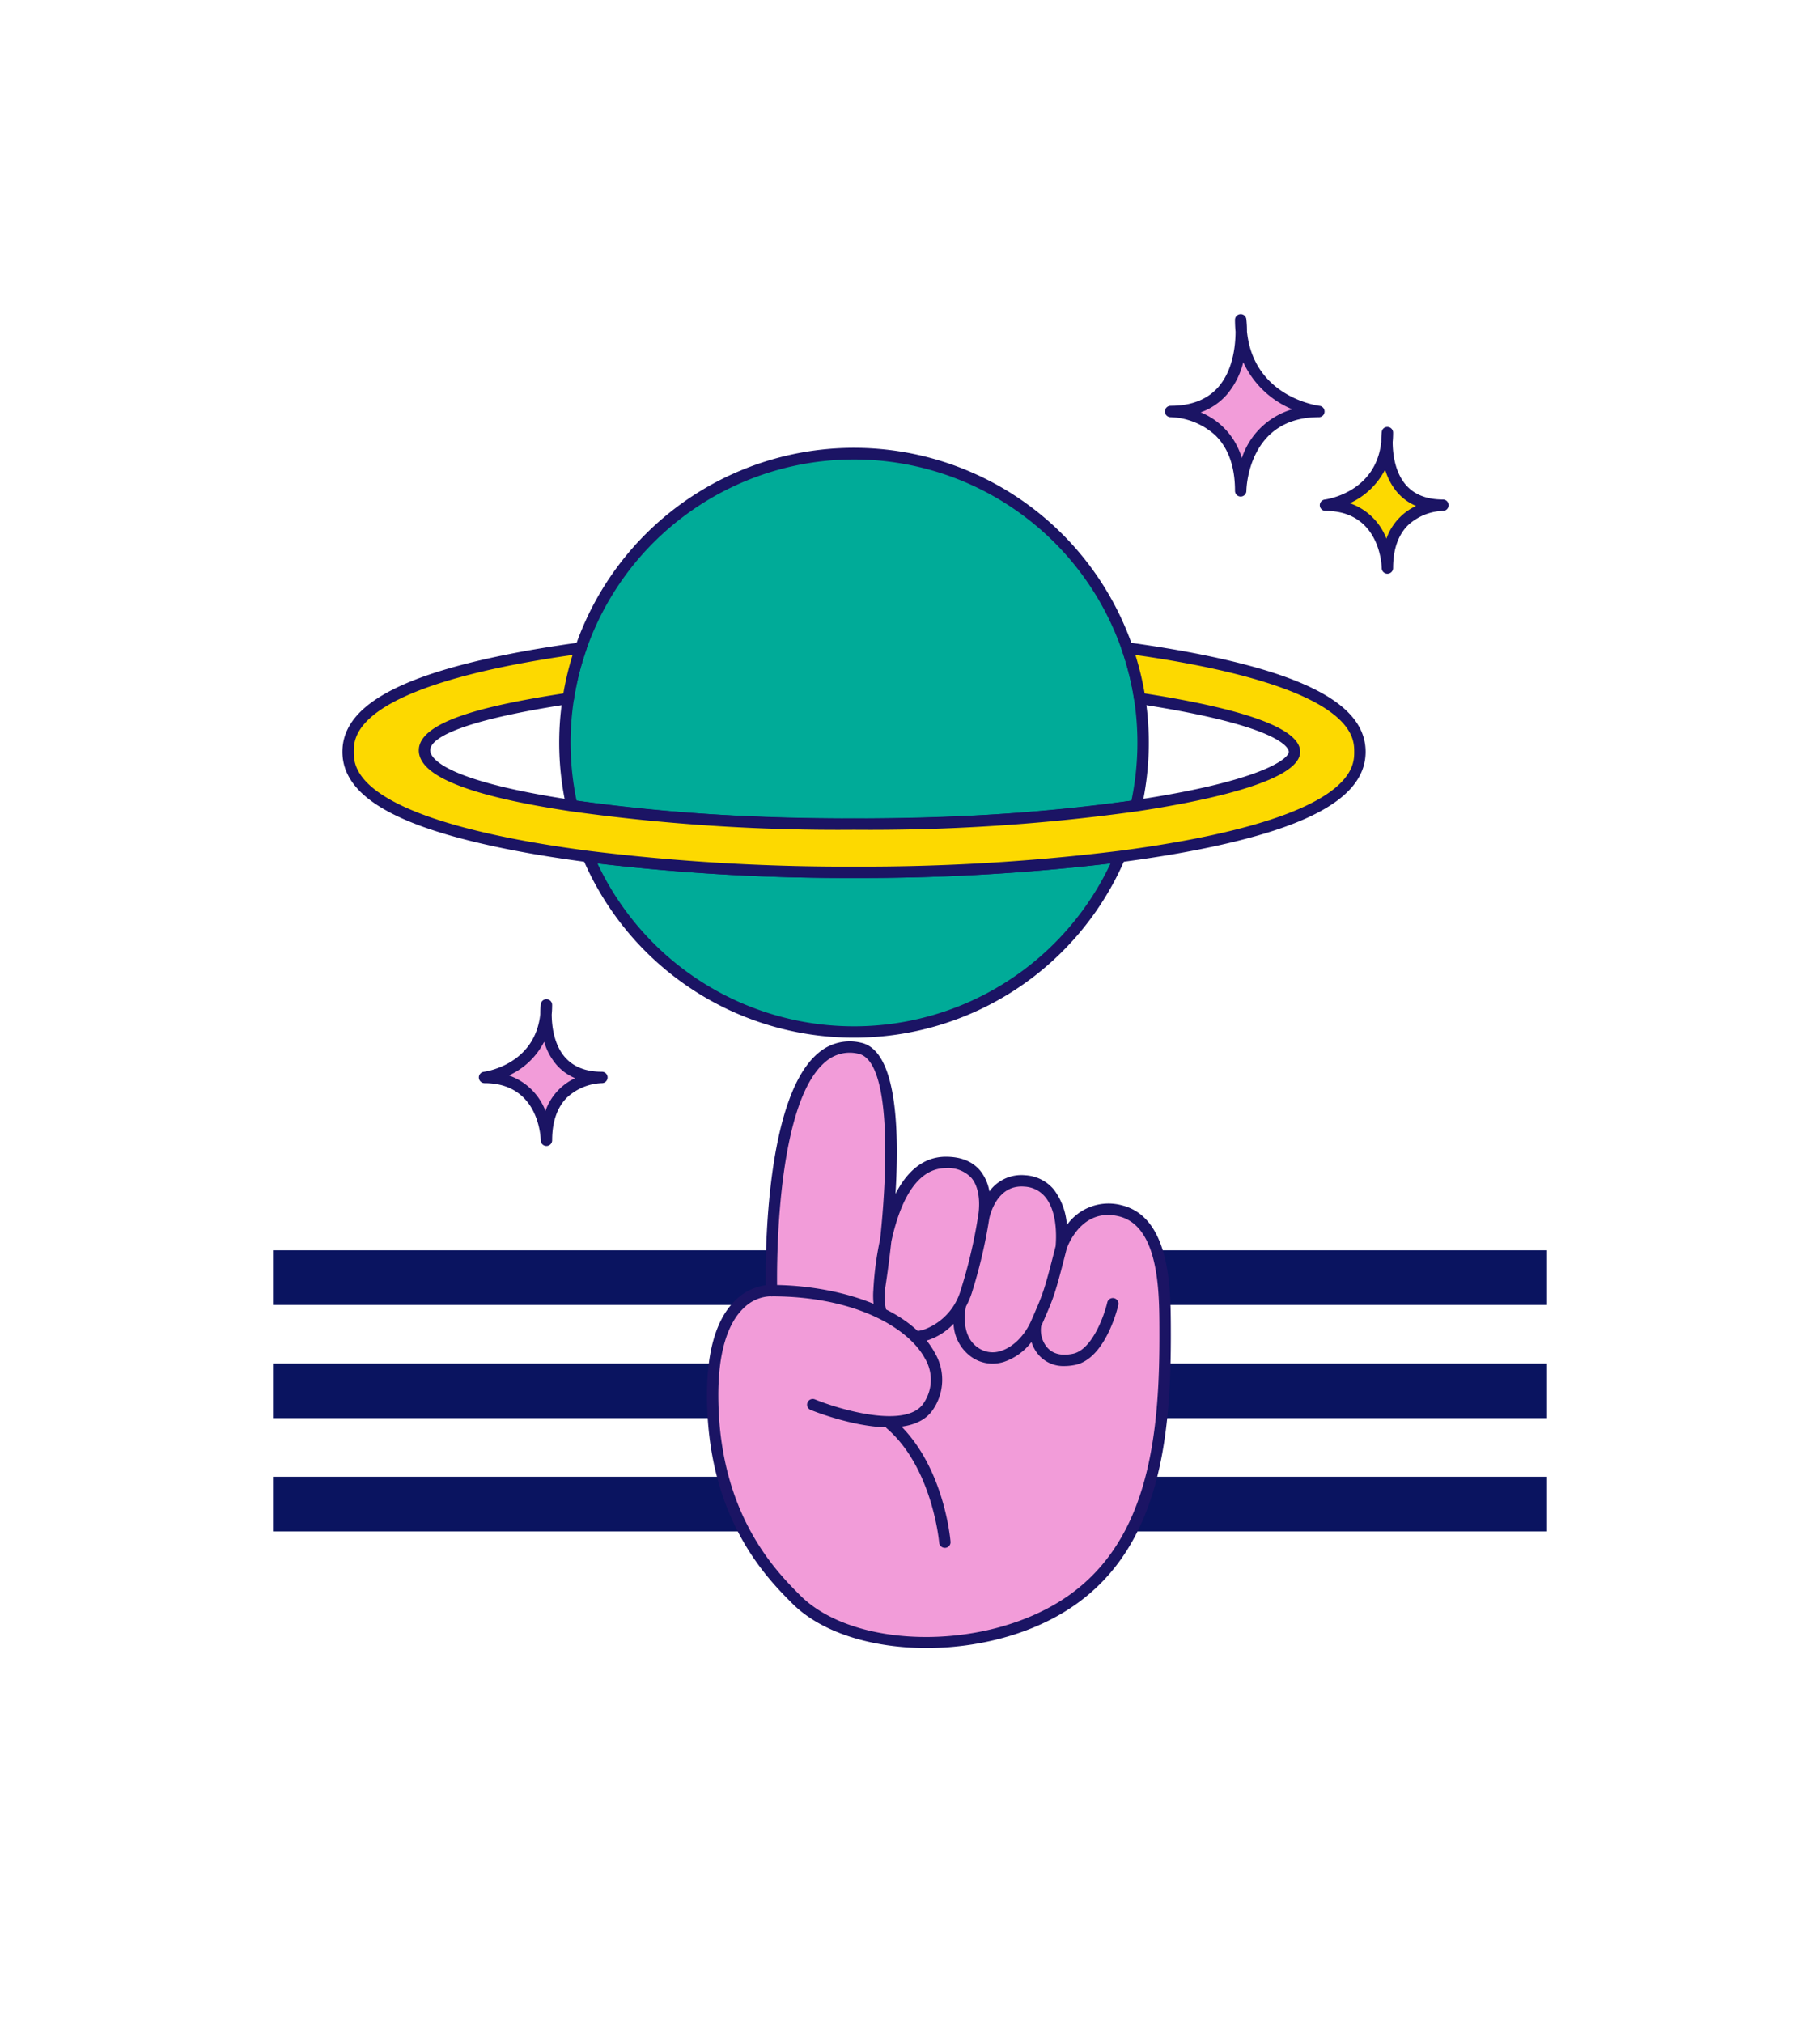 <svg xmlns="http://www.w3.org/2000/svg" width="360" height="400" viewBox="0 0 360 400">
    <path data-name="사각형 5038" style="fill:transparent" d="M0 0h360v400H0z"/>
    <path data-name="사각형 5039" transform="translate(54 247.236)" style="fill:#0a1460" d="M0 0h252v10.8H0z"/>
    <path data-name="사각형 5040" transform="translate(54 269.626)" style="fill:#0a1460" d="M0 0h252v10.8H0z"/>
    <path data-name="사각형 5041" transform="translate(54 292.017)" style="fill:#0a1460" d="M0 0h252v10.8H0z"/>
    <path data-name="패스 4577" d="M249.706 175.667c21.853-3.28 33.058-7.984 34.647-10.66-1.573-2.647-12.553-7.281-33.947-10.555a57.335 57.335 0 0 1-.7 21.215z" transform="translate(-24.971 -15.445)" style="fill:transparent"/>
    <path data-name="패스 4578" d="M132.977 153.72c-20.2 3.092-30.572 7.468-32.058 9.967 1.5 2.526 12.083 6.97 32.719 10.066a54.163 54.163 0 0 1-.661-20.034z" transform="translate(-10.092 -15.372)" style="fill:transparent"/>
    <path data-name="패스 4579" d="M129.26 188.184a57.2 57.2 0 0 0 105.181 0 414.809 414.809 0 0 1-52.591 3.122 414.8 414.8 0 0 1-52.59-3.122z" transform="translate(-12.926 -18.818)" style="fill:#00ab98"/>
    <path data-name="패스 4580" d="M181.725 223.889A58.267 58.267 0 0 1 128.1 188.5a1.125 1.125 0 0 1 1.18-1.558 414.629 414.629 0 0 0 52.444 3.112 414.629 414.629 0 0 0 52.444-3.112 1.125 1.125 0 0 1 1.18 1.558 58.262 58.262 0 0 1-53.623 35.389zm-50.743-34.461a56.074 56.074 0 0 0 101.486 0 421.717 421.717 0 0 1-50.743 2.878 421.718 421.718 0 0 1-50.743-2.878z" transform="translate(-12.801 -18.694)" style="fill:#1b1464"/>
    <path data-name="패스 4581" d="M237.851 148.074a57.2 57.2 0 0 0-113.024 0 57.335 57.335 0 0 0 .7 21.215c14.084 2.113 32.577 3.636 55.812 3.636s41.729-1.523 55.813-3.636a57.3 57.3 0 0 0 .7-21.215z" transform="translate(-12.416 -9.967)" style="fill:#00ab98"/>
    <path data-name="패스 4582" d="M181.214 173.924a382.67 382.67 0 0 1-55.978-3.649 1.125 1.125 0 0 1-.932-.869 58.306 58.306 0 0 1 112-31.786 58.024 58.024 0 0 1 2.535 10.157 58.4 58.4 0 0 1-.713 21.629 1.125 1.125 0 0 1-.932.869 382.689 382.689 0 0 1-55.98 3.649zm-54.876-5.76a382.806 382.806 0 0 0 54.876 3.51 382.967 382.967 0 0 0 54.877-3.51 56.175 56.175 0 0 0 .524-20.044 56.071 56.071 0 0 0-110.8 0 56.212 56.212 0 0 0 .525 20.045zm110.688 1z" transform="translate(-12.291 -9.842)" style="fill:#1b1464"/>
    <path data-name="패스 4583" d="M244.9 144.749c-4.435-.887-9.228-1.676-14.3-2.364a56.786 56.786 0 0 1 2.487 9.96c21.395 3.274 30.619 7.155 30.619 10.555 0 3.184-9.466 7.381-31.319 10.66-14.084 2.113-32.578 3.636-55.813 3.636s-41.728-1.523-55.812-3.636c-21.853-3.28-29.147-7.376-29.147-10.956 0-3.5 7.052-6.985 28.447-10.259a56.785 56.785 0 0 1 2.487-9.96c-5.073.688-9.866 1.477-14.3 2.364C86.59 149.081 76.5 154.848 76.5 162.9s10.087 13.82 31.746 18.151c4.85.97 10.13 1.821 15.736 2.553a414.794 414.794 0 0 0 52.59 3.122 414.979 414.979 0 0 0 52.591-3.122c5.605-.732 10.885-1.583 15.736-2.553 21.658-4.332 31.745-10.1 31.745-18.151s-10.086-13.819-31.744-18.151z" transform="translate(-7.65 -14.238)" style="fill:#fdd900"/>
    <path data-name="패스 4584" d="M176.449 187.726a416.885 416.885 0 0 1-52.736-3.131c-5.708-.745-11.027-1.608-15.809-2.566-22.276-4.455-32.65-10.573-32.65-19.255s10.374-14.8 32.648-19.255c4.388-.878 9.224-1.677 14.371-2.376a1.124 1.124 0 0 1 1.214 1.482 55.911 55.911 0 0 0-2.437 9.763 1.125 1.125 0 0 1-.941.94c-23.92 3.661-27.492 7.3-27.492 9.148 0 1.317 2.033 5.917 28.189 9.843 16.024 2.406 34.745 3.624 55.644 3.624s39.62-1.219 55.645-3.624c24.907-3.737 30.361-8.159 30.361-9.546 0-.5-.832-5.031-29.665-9.443a1.125 1.125 0 0 1-.941-.941 55.942 55.942 0 0 0-2.437-9.764 1.124 1.124 0 0 1 1.214-1.482c5.145.7 9.98 1.5 14.37 2.376 22.275 4.455 32.649 10.573 32.649 19.255s-10.375 14.8-32.646 19.256c-4.784.957-10.1 1.82-15.81 2.566a417.062 417.062 0 0 1-52.741 3.13zm-55.66-44.1a231.38 231.38 0 0 0-12.447 2.1C77.5 151.9 77.5 160.084 77.5 162.774s0 10.879 30.842 17.048c4.734.947 10 1.8 15.66 2.541a414.632 414.632 0 0 0 52.444 3.112 414.632 414.632 0 0 0 52.444-3.112c5.657-.739 10.927-1.594 15.661-2.541 30.841-6.169 30.841-14.358 30.841-17.048s-.005-10.879-30.841-17.048a223.035 223.035 0 0 0-12.446-2.1 57.7 57.7 0 0 1 1.832 7.61c20.417 3.182 30.765 7.065 30.765 11.542 0 6.028-20.223 9.963-32.277 11.772a382.817 382.817 0 0 1-55.979 3.649 382.67 382.67 0 0 1-55.978-3.649c-20.258-3.04-30.1-6.988-30.1-12.068 0-5.943 14.316-9.031 28.592-11.246a57.954 57.954 0 0 1 1.829-7.614z" transform="translate(-7.525 -14.113)" style="fill:#1b1464"/>
    <g data-name="그룹 5017">
        <path data-name="패스 4585" d="M168.265 278.22s-1.478-51.95 17.443-47.937c11.171 2.37 3.832 47.937 3.832 47.937s.931-25.259 13.155-25.353c9.874-.076 7.517 10.987 7.517 10.987s1.436-7.9 8.188-7.327 7.614 8.189 7.183 13.073c0 0 3.057-9.235 11.636-7.183 9.011 2.155 8.875 16.365 8.909 23.56.116 24.784-3.594 44.482-20.545 54.825s-42.2 8.736-52.434-1.527c-5.612-5.626-16.532-17.09-16.527-40.446.006-21.55 11.643-20.609 11.643-20.609z" transform="translate(-15.662 -23.006)" style="fill:#f29cd9"/>
        <path data-name="패스 4586" d="M247.13 285.848v-.468c-.032-7.642-.092-21.867-9.77-24.182a10.109 10.109 0 0 0-10.795 3.929 12.968 12.968 0 0 0-2.586-7.035 7.918 7.918 0 0 0-5.605-2.81 7.819 7.819 0 0 0-7.136 3.192 8.924 8.924 0 0 0-1.772-4.051c-1.538-1.885-3.842-2.815-6.9-2.806-4.642.036-7.781 3.208-9.9 7.345.807-13.2.165-28.417-6.844-29.9a9.505 9.505 0 0 0-8.438 2.064c-10.339 8.623-10.471 39.542-10.384 45.9a10.458 10.458 0 0 0-5.785 2.774c-3.871 3.569-5.834 9.929-5.836 18.9-.006 24.338 11.809 36.183 16.855 41.241 5.83 5.844 15.908 8.824 26.574 8.824 9.472 0 19.408-2.35 27.243-7.13 18.7-11.409 21.182-33.555 21.079-55.787zm-28.95-28.324a5.669 5.669 0 0 1 4.073 2.017c2.379 2.83 2.264 7.695 2.092 9.748-2.218 8.731-2.5 9.391-4.323 13.576l-.48 1.106c-1.309 3.029-3.664 5.359-6.144 6.083a5.021 5.021 0 0 1-4.4-.678c-3.633-2.462-2.462-7.815-2.383-8.152a16.405 16.405 0 0 0 1.1-2.536 100.514 100.514 0 0 0 3.484-14.754c0-.021.008-.041.017-.086.169-.833 1.6-6.787 6.964-6.324zm-15.6-3.657a6.264 6.264 0 0 1 5.136 1.973c2.071 2.531 1.425 6.8 1.292 7.544-.009.047-.019.094-.026.139a98.714 98.714 0 0 1-3.408 14.458 11.787 11.787 0 0 1-6.939 7.685 6.478 6.478 0 0 1-5.836-.56c-2.644-1.768-2.295-6.518-2.266-6.867.2-1.27.779-5 1.316-9.878 1.451-6.719 4.485-14.445 10.731-14.494zm22.293 85.851c-15.879 9.689-40.69 9.026-51.053-1.362-4.849-4.861-16.2-16.244-16.2-39.652 0-8.159 1.751-14.107 5.059-17.2a7.878 7.878 0 0 1 5.222-2.29h.151a1.086 1.086 0 0 0 .86-.306 1.123 1.123 0 0 0 .35-.847c-.01-.364-.91-36.487 9.555-45.214a7.269 7.269 0 0 1 6.529-1.59c6.056 1.285 6.026 20.328 4.288 36.626a62.95 62.95 0 0 0-1.345 10.142c-.051.541-.508 6.438 3.255 8.951a8.267 8.267 0 0 0 4.625 1.366 9.793 9.793 0 0 0 3.194-.549 12.252 12.252 0 0 0 4.792-3.146 8.462 8.462 0 0 0 3.576 6.588 7.254 7.254 0 0 0 4.113 1.294 7.779 7.779 0 0 0 2.181-.32 11.439 11.439 0 0 0 5.537-3.965 7.7 7.7 0 0 0 .861 1.821 6.487 6.487 0 0 0 5.684 2.938 10.422 10.422 0 0 0 2.081-.221c6.056-1.23 8.473-11.459 8.572-11.893a1.125 1.125 0 0 0-2.192-.5c-.594 2.569-2.979 9.41-6.829 10.193-2.362.479-4.123-.012-5.234-1.46a5.257 5.257 0 0 1-1.012-4.031c.035-.076.077-.148.111-.226l.478-1.1c1.885-4.337 2.178-5.011 4.453-13.968.23-.661 3.012-8.144 10.293-6.405 7.961 1.9 8.014 14.979 8.044 22v.469c.109 21.569-2.245 43.025-19.999 53.857z" transform="translate(-15.537 -22.881)" style="fill:#1b1464"/>
        <path data-name="패스 4587" d="M177.747 306.126s18.148 7.4 22.825.339c6.532-9.863-7.166-22.894-31.014-22.894" transform="translate(-16.955 -28.357)" style="fill:#f29cd9"/>
        <path data-name="패스 4588" d="M195.151 310.337c2.616-.35 4.883-1.336 6.234-3.375a10.464 10.464 0 0 0 .39-11.16c-5-9.312-19.847-13.481-32.341-13.481a1.125 1.125 0 1 0 0 2.25c16.409 0 27.071 6.175 30.358 12.295a8.2 8.2 0 0 1-.283 8.853c-3.414 5.157-16.651 1.2-21.462-.76a1.125 1.125 0 1 0-.849 2.083c.494.2 8.087 3.245 14.863 3.434a1.066 1.066 0 0 0 .125.16c9.1 7.8 10.4 22.491 10.417 22.639a1.126 1.126 0 0 0 1.12 1.033h.093a1.125 1.125 0 0 0 1.031-1.211c-.047-.608-1.247-14.179-9.696-22.76z" transform="translate(-16.831 -28.232)" style="fill:#1b1464"/>
    </g>
    <path data-name="패스 4589" d="M303.566 95.056S301.743 109.4 314.54 109.4c0 0-10.975-.13-10.975 12.431 0 0-.164-12.431-12.25-12.431 0 0 12.251-1.547 12.251-14.344z" transform="translate(-29.132 -9.506)" style="fill:#fdd900"/>
    <path data-name="패스 4590" d="M303.44 122.834a1.125 1.125 0 0 1-1.125-1.11c-.008-.461-.315-11.32-11.125-11.32a1.125 1.125 0 0 1-.141-2.241c.433-.056 10.121-1.444 11.174-11.422a17.118 17.118 0 0 1 .1-1.952 1.1 1.1 0 0 1 1.187-.981 1.124 1.124 0 0 1 1.054 1.122q0 .973-.086 1.867c.01 2.18.393 5.953 2.664 8.525 1.653 1.872 4.089 2.825 7.237 2.831h.049a1.125 1.125 0 0 1-.014 2.25h-.025a10.706 10.706 0 0 0-6.874 2.834c-1.957 1.946-2.95 4.8-2.95 8.471a1.125 1.125 0 0 1-1.118 1.125zm-7.43-13.946a11.908 11.908 0 0 1 7.233 7.013 11.254 11.254 0 0 1 5.859-6.475 10.005 10.005 0 0 1-3.656-2.625 12.214 12.214 0 0 1-2.461-4.575 14.693 14.693 0 0 1-6.975 6.662z" transform="translate(-29.007 -9.38)" style="fill:#1b1464"/>
    <path data-name="패스 4591" d="M118.739 220.786s-1.823 14.349 10.975 14.349c0 0-10.975-.13-10.975 12.431 0 0-.164-12.431-12.25-12.431 0 0 12.25-1.552 12.25-14.349z" transform="translate(-10.649 -22.079)" style="fill:#f29cd9"/>
    <path data-name="패스 4592" d="M118.614 248.566a1.125 1.125 0 0 1-1.125-1.11c-.008-.461-.315-11.321-11.125-11.321a1.125 1.125 0 0 1-.141-2.241c.433-.056 10.119-1.444 11.174-11.42a17.119 17.119 0 0 1 .1-1.953 1.112 1.112 0 0 1 1.187-.981 1.124 1.124 0 0 1 1.054 1.122q0 .973-.086 1.868c.009 2.18.393 5.952 2.663 8.522 1.654 1.873 4.09 2.826 7.24 2.832h.047a1.125 1.125 0 1 1-.039 2.25 10.707 10.707 0 0 0-6.874 2.834c-1.958 1.947-2.95 4.8-2.95 8.472a1.125 1.125 0 0 1-1.118 1.125zm-7.429-13.947a11.909 11.909 0 0 1 7.233 7.014 11.252 11.252 0 0 1 5.859-6.476 10 10 0 0 1-3.656-2.625 12.228 12.228 0 0 1-2.461-4.574 14.705 14.705 0 0 1-6.976 6.66z" transform="translate(-10.524 -21.954)" style="fill:#1b1464"/>
    <path data-name="패스 4593" d="M271.14 70.274s2.3 18.121-13.86 18.121c0 0 13.86-.164 13.86 15.7 0 0 .207-15.7 15.47-15.7 0 0-15.47-1.96-15.47-18.121z" transform="translate(-25.728 -7.027)" style="fill:#f29cd9"/>
    <path data-name="패스 4594" d="M271.015 105.092h-.009a1.124 1.124 0 0 1-1.116-1.124c0-4.726-1.285-8.4-3.819-10.913a13.8 13.8 0 0 0-8.892-3.66h-.024a1.125 1.125 0 0 1-.014-2.25h.061c4.064-.01 7.214-1.247 9.36-3.679 2.935-3.325 3.425-8.185 3.435-10.979a24.66 24.66 0 0 1-.109-2.337 1.124 1.124 0 0 1 1.054-1.122 1.112 1.112 0 0 1 1.187.981 20.993 20.993 0 0 1 .128 2.468c1.348 12.876 13.809 14.607 14.368 14.678a1.125 1.125 0 0 1-.141 2.241c-13.951 0-14.336 14-14.345 14.591a1.125 1.125 0 0 1-1.124 1.105zM263.1 88.437a14.023 14.023 0 0 1 8.139 9.057 14.922 14.922 0 0 1 9.985-9.661 18.355 18.355 0 0 1-9.7-9.315 15.568 15.568 0 0 1-3.263 6.429 12.433 12.433 0 0 1-5.161 3.49z" transform="translate(-25.603 -6.902)" style="fill:#1b1464"/>
</svg>
